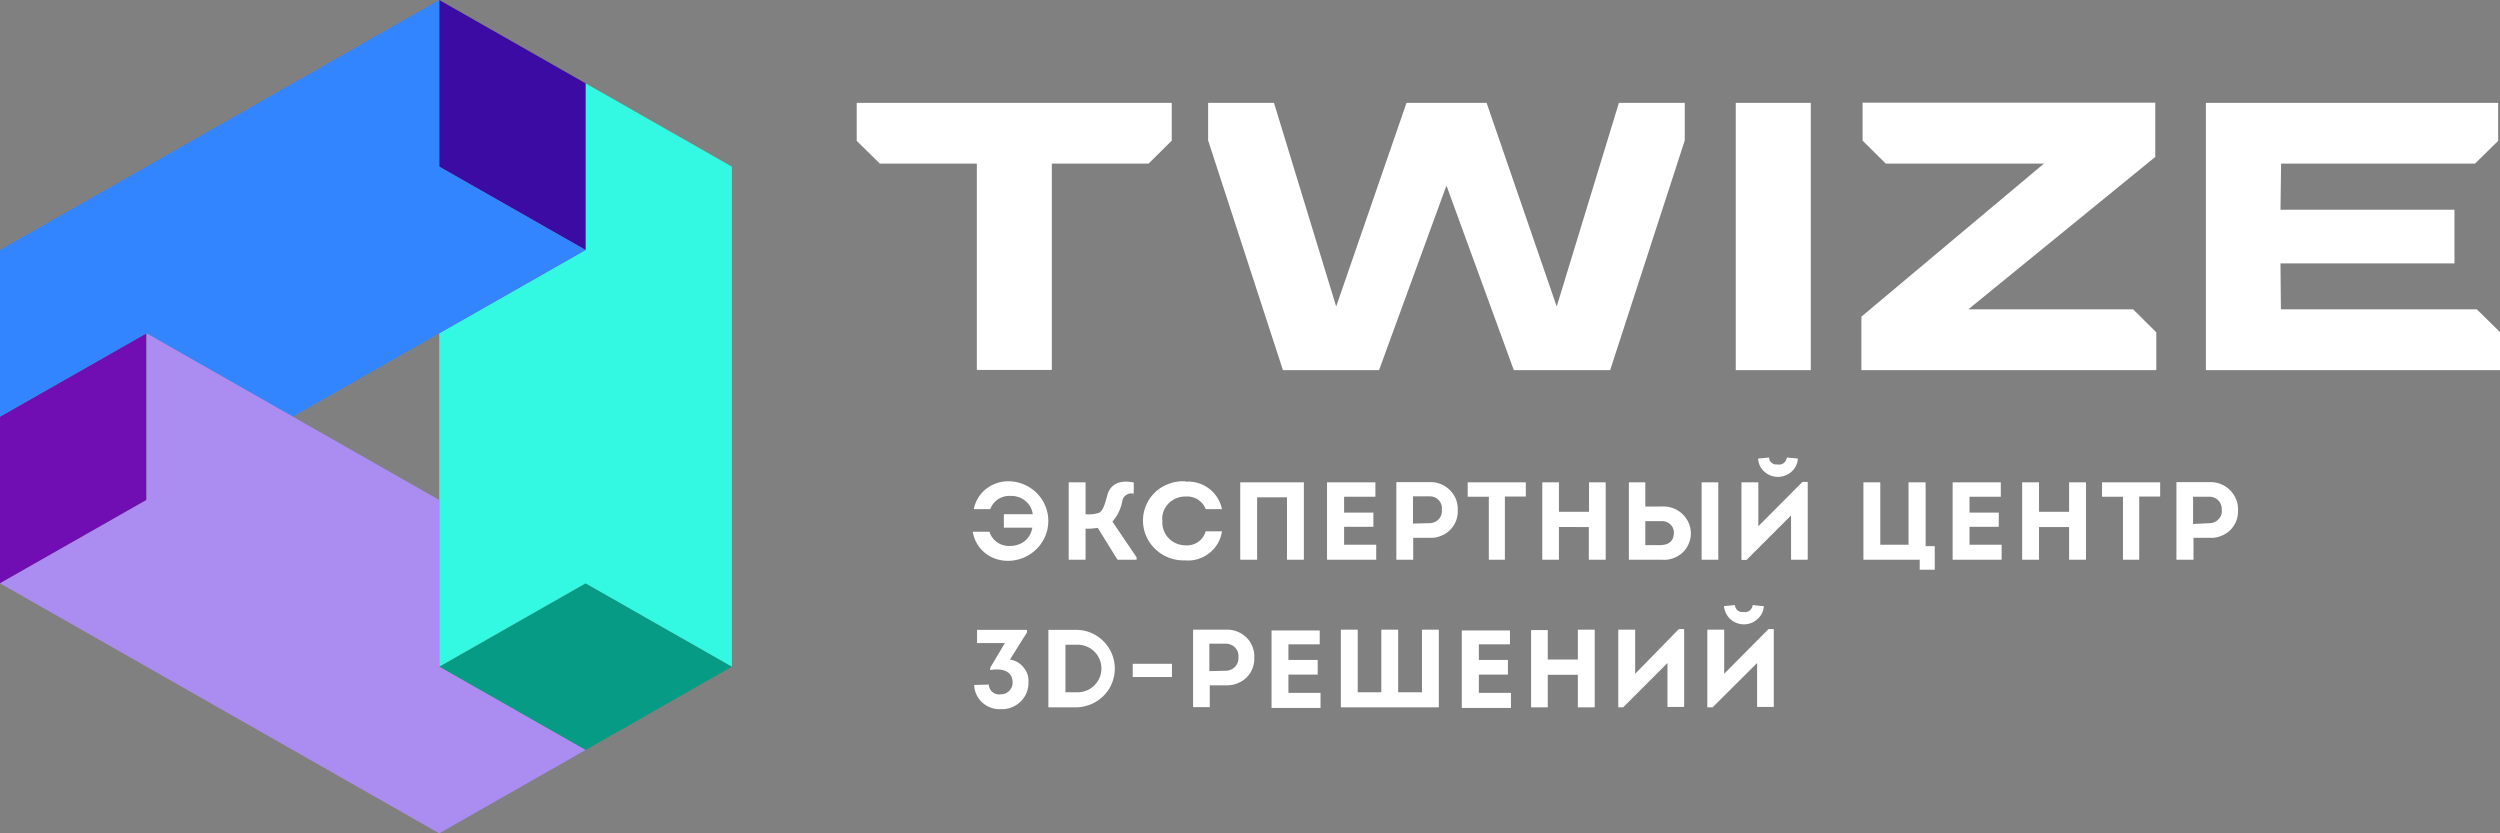 <svg xmlns="http://www.w3.org/2000/svg" width="123" height="41" fill="none"><rect width="100%" height="100%" fill="#808080" stroke="none"/><path fill="#fff" d="M48.71 25.05h-.8c.08-.4.3-.77.64-1.02.33-.25.74-.37 1.15-.35a2 2 0 0 1 1.34.61 1.94 1.94 0 0 1-.02 2.7 2 2 0 0 1-1.34.6c-.43.02-.86-.1-1.2-.37a1.69 1.69 0 0 1-.62-1.06h.82a1 1 0 0 0 1.01.7c.27 0 .52-.08.73-.24.2-.17.33-.4.37-.66h-1.4v-.66h1.42c-.03-.26-.16-.5-.37-.66-.2-.17-.46-.25-.72-.24a1 1 0 0 0-1 .65ZM53.4 25.3c.23.02.46 0 .67-.07.2-.1.28-.4.4-.83.1-.43.45-.84 1.31-.66v.55a.46.46 0 0 0-.49.18.45.45 0 0 0-.07.17c-.07.38-.23.73-.49 1.02l1.19 1.76v.12h-.94l-.97-1.57c-.2.03-.4.05-.6.04v1.53h-.83v-3.81h.83v1.57ZM58.33 23.7a1.69 1.69 0 0 1 1.79 1.35h-.8a.97.97 0 0 0-.98-.62 1.14 1.14 0 0 0-1.1.74c-.05.15-.07.3-.05.46a1.11 1.11 0 0 0 .3.84 1.15 1.15 0 0 0 .83.36.95.95 0 0 0 1-.69h.8c-.06.43-.28.8-.62 1.07-.34.27-.76.4-1.2.36a2 2 0 0 1-1.9-1.18 1.92 1.92 0 0 1 1.12-2.59 2 2 0 0 1 .79-.12l.02.01ZM64.15 23.73v3.81h-.83v-3.07h-1.47v3.07h-.83v-3.81h3.13ZM67.67 24.44h-1.54v.78h1.44v.7h-1.44v.88h1.58v.74h-2.42v-3.81h2.38v.71ZM68.7 27.54v-3.82h1.65a1.35 1.35 0 0 1 1.29.86c.06.17.09.35.08.53a1.28 1.28 0 0 1-.84 1.26c-.16.07-.35.1-.53.09h-.82v1.08h-.83Zm1.65-1.8a.63.63 0 0 0 .44-.2.6.6 0 0 0 .15-.47.59.59 0 0 0-.35-.6.61.61 0 0 0-.24-.05h-.83v1.34l.83-.02ZM72.21 24.44v-.71h2.86v.7h-1.03v3.11h-.79v-3.1h-1.04ZM78.17 27.54v-1.61H76.7v1.61h-.82v-3.81h.82v1.45h1.48v-1.45H79v3.81h-.83ZM80.95 23.82v1.1h.83a1.35 1.35 0 0 1 1.3.8 1.3 1.3 0 0 1-.3 1.47 1.34 1.34 0 0 1-1 .35h-1.64v-3.81h.81v.1Zm.75 1.82h-.75v1.18h.7c.42 0 .66-.16.7-.52a.56.56 0 0 0-.13-.46.58.58 0 0 0-.44-.2h-.08Zm2.84 1.9h-.82v-3.81h.82v3.81ZM85.93 27.55h-.25v-3.82h.83v2.16l2.17-2.18h.26v3.83h-.82v-2.18l-2.2 2.2Zm.57-4.99c.01.25.12.48.3.64a1 1 0 0 0 1.35 0c.18-.16.3-.4.3-.64l-.54-.05a.38.38 0 0 1-.3.34.4.4 0 0 1-.16 0 .37.37 0 0 1-.38-.2.36.36 0 0 1-.03-.14l-.54.05ZM91.68 27.54v-3.81h.83v3.07h1.39v-3.07h.84v3.14h.45v1.16h-.74v-.49h-2.77ZM98.46 24.44H96.9v.78h1.44v.7H96.9v.88h1.58v.74h-2.41v-3.81h2.37v.71ZM101.8 27.54v-1.61h-1.48v1.61h-.83v-3.81h.83v1.45h1.48v-1.45h.83v3.81h-.83ZM103.42 24.44v-.71h2.86v.7h-1.03v3.11h-.8v-3.1h-1.03ZM107.08 27.54v-3.82h1.66a1.35 1.35 0 0 1 1.28.86c.07.17.1.35.09.53a1.28 1.28 0 0 1-.84 1.26c-.17.07-.35.1-.53.09h-.82v1.08h-.84Zm1.65-1.8a.62.62 0 0 0 .56-.42.6.6 0 0 0 .02-.25.6.6 0 0 0-.57-.63h-.84v1.34l.83-.04ZM48.65 33.68a.5.5 0 0 0 .18.37.51.51 0 0 0 .4.11.58.58 0 0 0 .55-.36.55.55 0 0 0 .04-.23c0-.6-.6-.7-1.1-.6v-.12l.72-1.21h-1.37v-.65h2.46v.12l-.84 1.34c.27.04.51.18.68.4.17.2.25.47.23.74a1.26 1.26 0 0 1-.4.94 1.3 1.3 0 0 1-.96.36 1.25 1.25 0 0 1-1.2-.72 1.2 1.2 0 0 1-.11-.47l.72-.02ZM53.02 30.99c.5.02.96.23 1.3.59a1.9 1.9 0 0 1 0 2.63c-.34.35-.8.56-1.3.59h-1.44v-3.81h1.44Zm0 3.07a1.17 1.17 0 0 0 0-2.34h-.6v2.34h.6ZM55.73 32.66h1.93v.65h-1.93v-.65ZM58.7 34.8v-3.82h1.64a1.35 1.35 0 0 1 1 .4 1.31 1.31 0 0 1 .37.99 1.28 1.28 0 0 1-.83 1.25c-.17.07-.35.1-.54.1h-.82v1.07h-.83Zm1.64-1.8a.63.63 0 0 0 .44-.21.61.61 0 0 0 .15-.46.59.59 0 0 0-.35-.6.61.61 0 0 0-.24-.06h-.84v1.35l.84-.02ZM64.93 31.7h-1.54v.77h1.44v.72h-1.44v.9h1.58v.74h-2.41v-3.81h2.37v.68ZM65.97 30.98h.83v3.08h1.16v-3.08h.83v3.08h1.17v-3.08h.83v3.82h-4.82v-3.82ZM74.3 31.7h-1.54v.77h1.43v.72h-1.43v.9h1.58v.74h-2.42v-3.81h2.37v.68ZM77.63 34.8v-1.6h-1.48v1.6h-.82V31h.82v1.45h1.48v-1.47h.83v3.82h-.83ZM79.85 34.8h-.23v-3.82h.83v2.17l2.15-2.2h.26v3.83h-.82v-2.16l-2.19 2.19ZM84.25 34.8H84v-3.82h.83v2.17l2.18-2.2h.26v3.83h-.82v-2.16l-2.2 2.19Zm.57-4.98c.02.24.13.47.31.64a1 1 0 0 0 1.34 0c.19-.17.3-.4.31-.64-.16 0-.38-.04-.55-.05a.38.38 0 0 1-.15.27.39.39 0 0 1-.3.07.37.37 0 0 1-.29-.08.36.36 0 0 1-.13-.26l-.54.05Z"/><path fill="#059B85" d="m28.81 28.7-7.2 4.1 7.2 4.1 7.2-4.1-7.2-4.1Z"/><path fill="#33F9E2" d="M28.81 4.1v8.2l-7.2 4.1v16.4l7.2-4.1 7.2 4.1V8.2l-7.2-4.1Z"/><path fill="#700EB4" d="M0 20.5v8.2l7.2-4.1v-8.2L0 20.5Z"/><path fill="#3B0BA4" d="M21.61 0v8.2l7.2 4.1V4.1L21.61 0Z"/><path fill="#3385FF" d="M21.61 8.2V0L0 12.3v8.2l7.2-4.1 7.2 4.1 7.21-4.1 7.2-4.1-7.2-4.1Z"/><path fill="#AB8CF0" d="M21.61 32.8v-8.2l-14.4-8.2v8.2L0 28.7 21.61 41l7.2-4.1-7.2-4.1Z"/><path fill="#fff" d="m71.15 9.17-3.3 9.04h-4.73l-3.68-11.3V5.06h3.24l3.06 10.02L69.2 5.06h3.94l3.45 10.02 3.06-10.02h3.24v1.85l-3.67 11.3h-4.74l-3.3-9.04M89.09 5.06H85.4v13.15h3.69V5.06ZM112.22 15.22l-.02-2.26h8.56v-2.64h-8.56l.03-2.27h9.54l1.14-1.12V5.06h-14.38v13.15H123v-1.87l-1.14-1.12h-9.64ZM42.15 5.06v1.87l1.14 1.12h4.77V18.2h3.69V8.05h4.76l1.14-1.13V5.06h-15.5ZM96.84 15.22l9.2-7.5V5.05h-14.4v1.87l1.14 1.13h7.78l-8.98 7.53v2.63h14.51v-1.86l-1.14-1.13h-8.11Z"/></svg>